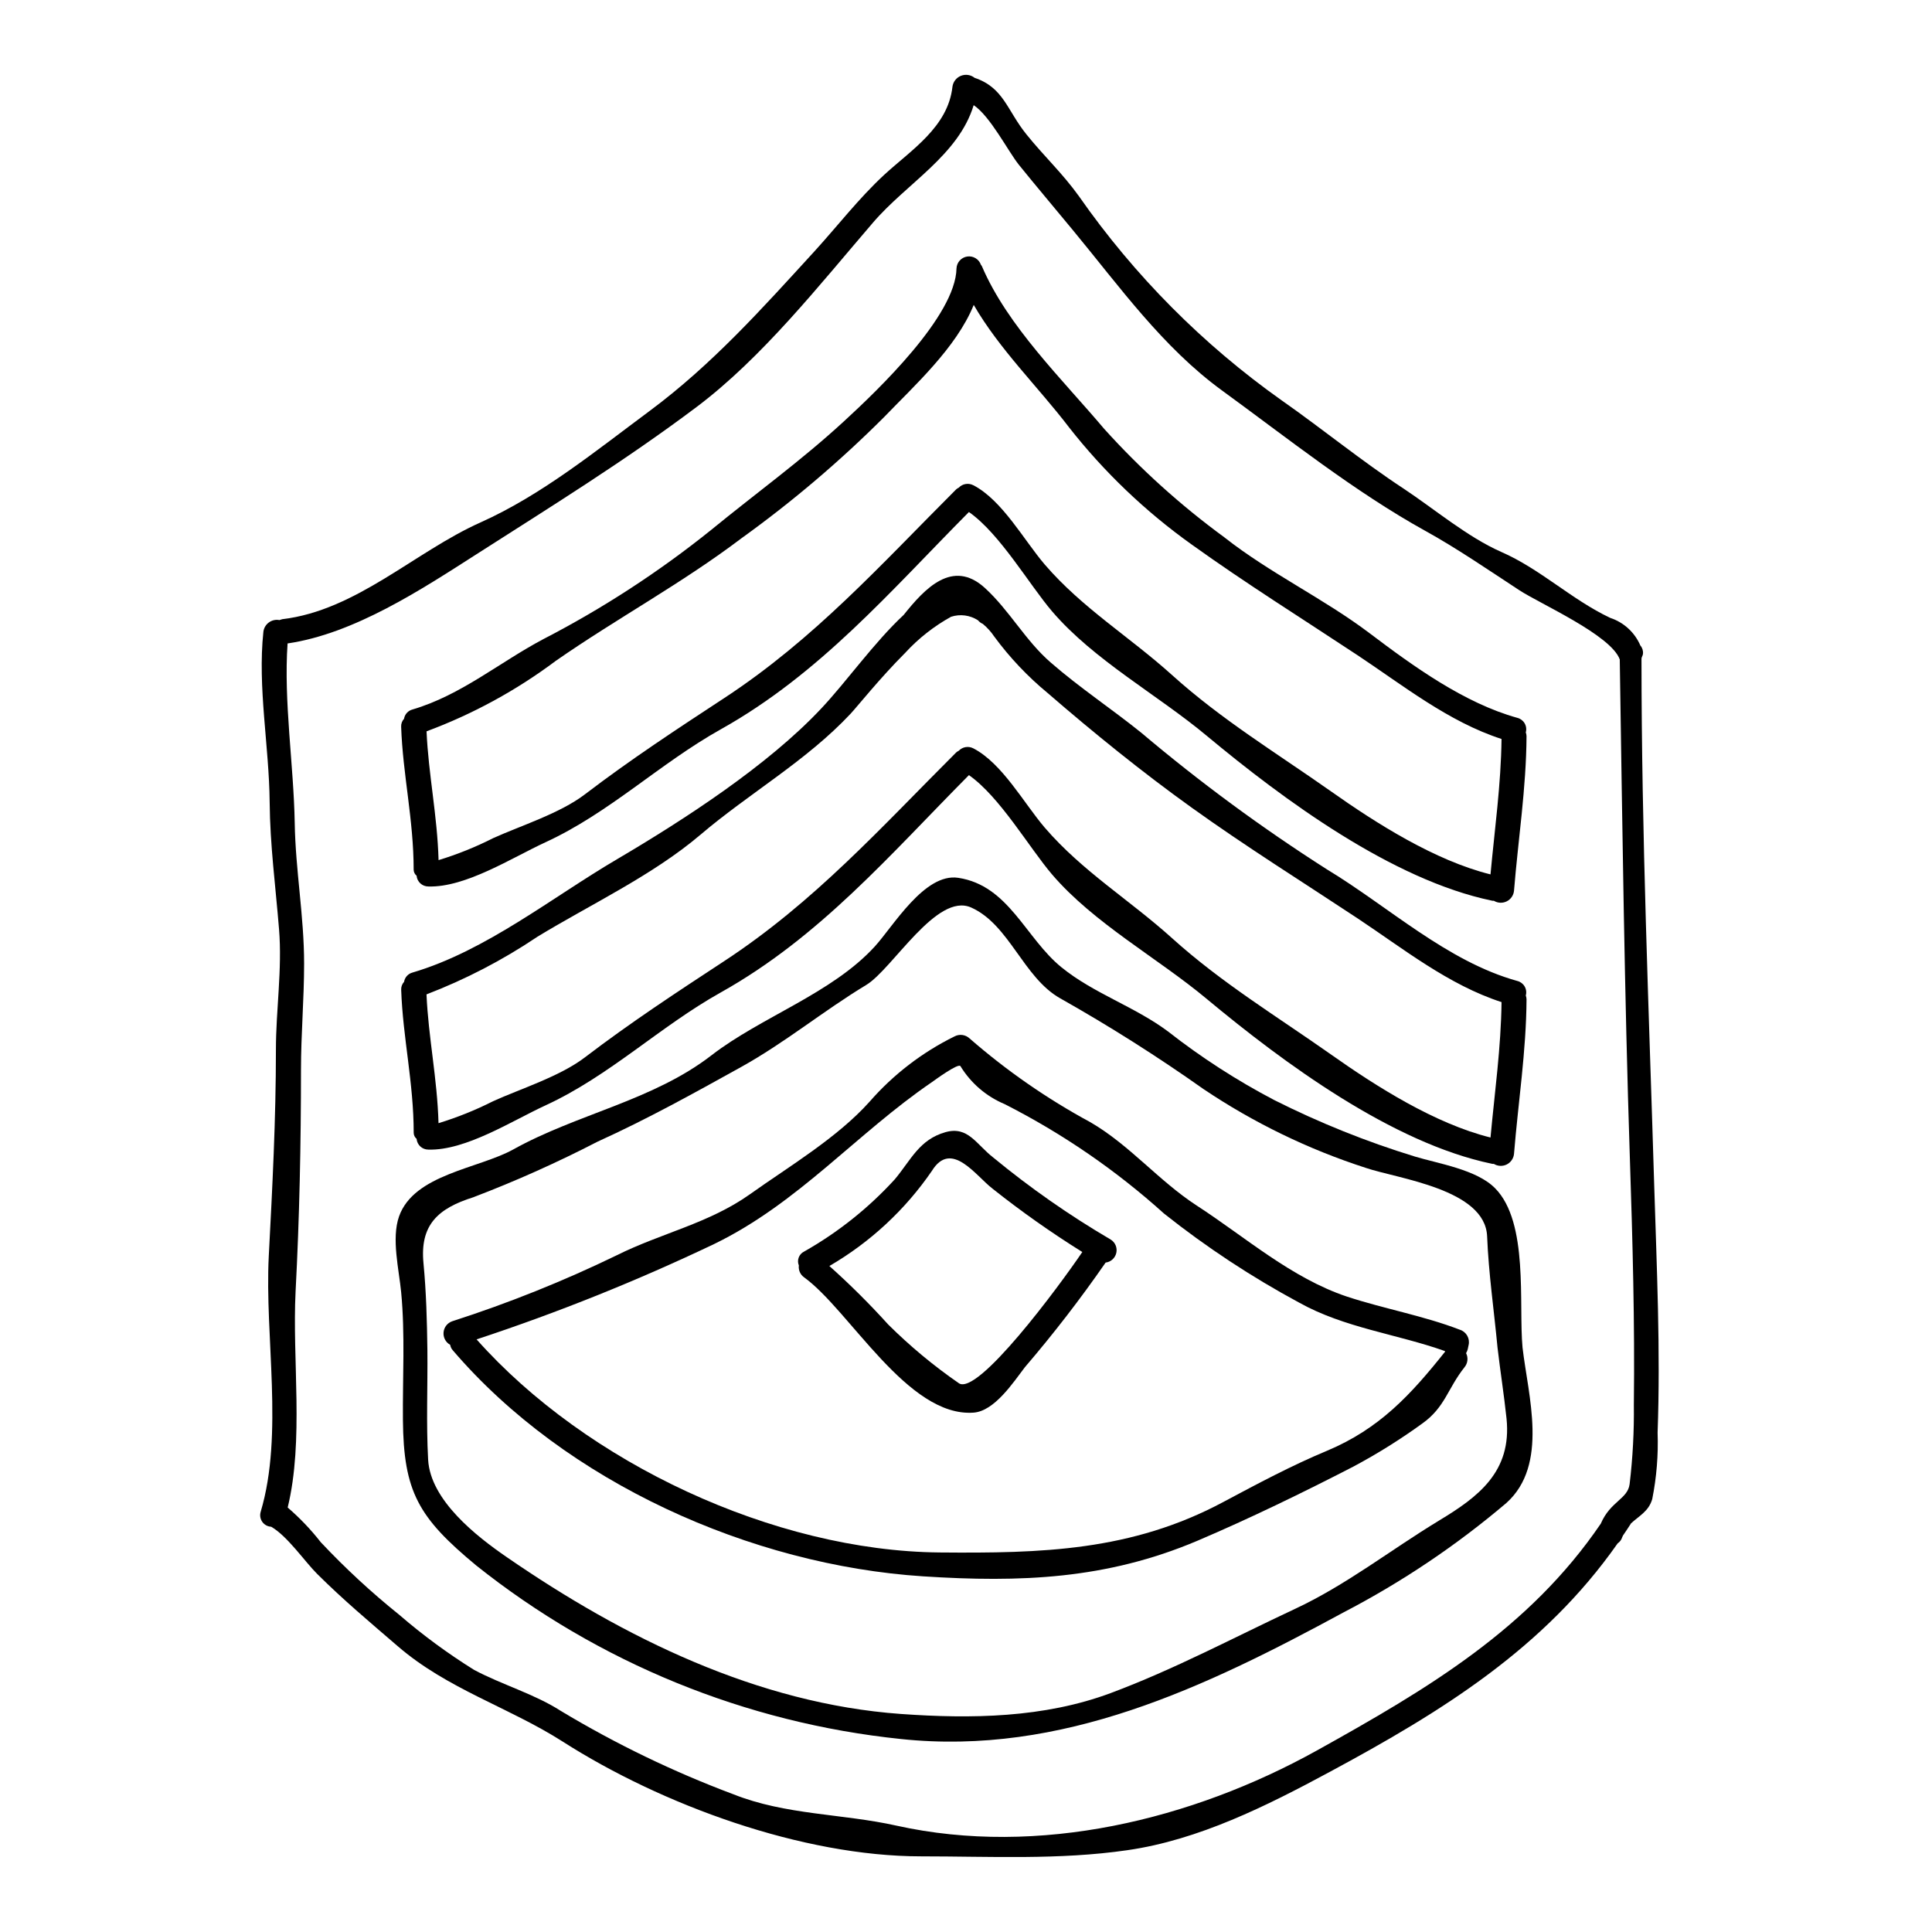<?xml version="1.0" encoding="UTF-8"?>
<!-- The Best Svg Icon site in the world: iconSvg.co, Visit us! https://iconsvg.co -->
<svg fill="#000000" width="800px" height="800px" version="1.1" viewBox="144 144 512 512" xmlns="http://www.w3.org/2000/svg">
 <g>
  <path d="m579.01 318.61v-0.035c0-0.43 0.395-0.898 0.395-1.328 0.082-0.793-0.172-1.59-0.699-2.191-1.488-3.465-4.391-6.125-7.969-7.305-10.258-4.844-18.559-12.988-28.918-17.496-8.898-3.918-17.762-11.414-25.898-16.801-11.02-7.238-21.41-15.742-32.203-23.309v0.004c-20.895-14.801-39.078-33.098-53.742-54.086-4.453-6.207-9.23-10.574-13.98-16.477-5.117-6.34-6.008-12.383-13.711-14.957-1.023-0.82-2.41-1.027-3.629-0.539-1.219 0.492-2.078 1.598-2.246 2.902-1.18 10.695-10.957 16.766-18.129 23.375-6.691 6.207-12.285 13.477-18.426 20.219-13.848 15.137-27.094 29.98-43.625 42.266-14.277 10.594-28.617 22.309-44.922 29.613-17.367 7.769-32.871 23.309-52.527 25.633-0.25 0.059-0.492 0.137-0.73 0.23-0.977-0.188-1.988 0.039-2.793 0.625-0.809 0.582-1.332 1.477-1.457 2.465-1.574 14.703 1.527 30.379 1.66 45.148 0.098 11.391 1.574 22.379 2.488 33.699 0.867 10.594-0.828 21.348-0.828 31.941 0 18.461-0.934 36.418-1.895 54.711-1.098 21.348 3.984 47.113-2.125 67.664h0.004c-0.301 0.91-0.16 1.906 0.379 2.695 0.543 0.789 1.422 1.277 2.375 1.324 4.328 2.488 8.898 9.23 12.203 12.516 6.938 6.902 13.844 12.684 21.281 19.09 13.246 11.453 29.348 16.137 43.727 25.301 26.371 16.867 63.578 30.445 95.055 30.445 18.191 0 36.586 0.996 54.617-1.629 18.957-2.719 36.953-11.754 53.586-20.715 30.047-16.168 56.941-32.871 76.359-60.59h-0.004c0.59-0.395 1.023-0.984 1.227-1.66 0.066-0.164 0.133-0.301 0.199-0.434 0.664-0.996 1.328-1.926 1.969-2.957 0.066-0.062 0.066-0.129 0.098-0.195 2.09-1.992 4.723-3.188 5.676-6.477h0.004c1.156-5.801 1.637-11.719 1.426-17.629 0.789-21.781-0.23-43.66-0.898-65.441-1.41-46.754-3.371-93.004-3.371-139.62zm-2.023 197.61c0.09 7.066-0.289 14.129-1.129 21.148-0.562 3.938-5.082 4.484-7.637 10.426-18.992 27.887-45.852 43.762-75.27 60.125-33 18.324-73.707 28.254-111.42 19.887-14.312-3.188-29.352-2.789-43.164-8.301l0.004 0.004c-15.879-5.949-31.184-13.34-45.715-22.078-7.008-4.519-15.605-6.938-23.012-10.891-6.984-4.348-13.625-9.234-19.852-14.613-7.367-5.914-14.312-12.34-20.785-19.223-2.613-3.348-5.551-6.426-8.766-9.195 4.328-17.832 1.18-39.145 2.094-57.273 1.027-19.523 1.43-39.078 1.43-58.766 0-9.395 0.828-18.727 0.828-28.086 0-12.551-2.289-24.797-2.488-37.32-0.27-15.352-2.957-32.137-1.895-47.543 17.711-2.59 35.492-14.312 50.066-23.641 19.82-12.684 39.312-24.734 58.254-38.965 17.496-13.145 32.57-32.34 46.812-48.906 8.996-10.488 22.645-17.832 26.695-31.141 4.418 2.988 9.055 12.117 11.953 15.773 4.68 5.809 9.598 11.586 14.375 17.398 12.32 14.906 23.773 31.008 39.508 42.461 17.32 12.617 35.129 26.828 53.852 37.188 8.367 4.613 16.902 10.488 24.934 15.742 5.547 3.621 24.238 11.852 26.594 18.324 0.695 44.227 1.227 88.168 2.688 132.5 0.719 21.633 1.312 43.312 1.047 64.961z"/>
  <path d="m254.4 376.07c0.137 1.621 1.496 2.859 3.121 2.856 9.895 0.301 22.18-7.637 30.977-11.688 17.098-7.871 30.281-20.883 46.547-29.98 26.266-14.707 44.871-36.555 65.73-57.566 8.234 5.773 15.973 19.219 22.043 26.328 11.09 12.945 27.922 22.078 40.934 32.934 20.418 17 49.234 38.25 75.629 43.73 0.164 0.062 0.336 0 0.5 0.031v-0.004c1.035 0.637 2.324 0.699 3.414 0.156 1.086-0.539 1.816-1.602 1.934-2.812 1.094-13.543 3.25-27.293 3.316-40.969-0.012-0.34-0.078-0.68-0.195-0.996 0.227-0.805 0.117-1.668-0.301-2.394-0.418-0.723-1.113-1.25-1.926-1.457-14.047-3.887-27.59-13.68-39.047-22.344-12.285-9.297-26.527-15.973-38.613-25.5h0.004c-11.57-8.465-22.238-18.09-31.84-28.734-11.086-13.145-25.586-27.16-32.406-43.094-0.07-0.145-0.156-0.277-0.266-0.395-0.531-1.508-2.055-2.426-3.633-2.191s-2.769 1.555-2.84 3.152c-0.23 12.594-20.883 32.309-29.848 40.539-11.258 10.359-23.223 18.992-35.031 28.648v0.004c-13.875 11.164-28.844 20.906-44.668 29.078-11.586 6.144-21.781 14.844-34.637 18.625-1.164 0.309-2.035 1.273-2.227 2.461-0.527 0.574-0.805 1.34-0.762 2.121 0.43 12.648 3.316 24.637 3.316 37.918 0.023 0.602 0.305 1.164 0.773 1.543zm36.887-56.938c16.234-11.289 33.367-20.488 49.234-32.504 13.426-9.66 26.051-20.387 37.754-32.074 7.969-8.301 19.156-18.363 23.773-29.75 6.836 11.809 17 21.648 25.23 32.406h-0.004c9.309 11.867 20.266 22.34 32.539 31.094 14.344 10.293 29.219 19.59 43.926 29.32 12.117 8.035 24.137 17.66 38.18 22.211-0.129 11.949-1.828 24.008-2.922 35.887-14.707-3.652-30.25-13.512-42.234-21.98-14.277-10.059-29.016-18.992-42.117-30.812-11.254-10.16-23.773-17.711-33.766-29.316-5.512-6.441-11.254-17.031-18.926-21.02l0.004 0.008c-1.289-0.684-2.875-0.426-3.883 0.633-0.254 0.121-0.488 0.277-0.695 0.465-19.988 19.988-37.582 39.641-61.422 55.277-12.75 8.367-24.766 16.234-36.953 25.531-6.609 5.047-17 8.301-24.336 11.617v0.004c-4.641 2.348-9.473 4.293-14.445 5.812-0.332-11.887-2.688-22.711-3.184-34.133 12.254-4.551 23.785-10.84 34.246-18.676z"/>
  <path d="m254.4 445.8c0.137 1.621 1.496 2.859 3.121 2.856 9.895 0.301 22.18-7.637 30.977-11.688 17.098-7.871 30.281-20.883 46.547-29.98 26.266-14.707 44.871-36.555 65.73-57.57 8.234 5.777 15.973 19.223 22.043 26.332 11.09 12.945 27.922 22.078 40.934 32.934 20.418 17 49.234 38.25 75.629 43.73 0.164 0.062 0.336 0 0.5 0.031v-0.004c1.035 0.637 2.324 0.699 3.414 0.156 1.086-0.539 1.816-1.605 1.934-2.812 1.094-13.543 3.25-27.293 3.316-40.969-0.012-0.34-0.078-0.68-0.195-0.996 0.227-0.809 0.117-1.668-0.301-2.394-0.418-0.723-1.113-1.25-1.926-1.457-18.602-5.148-34.148-19.711-50.48-29.582-17.191-10.961-33.625-23.059-49.199-36.211-7.871-6.34-16.27-11.887-23.906-18.527-6.797-5.844-10.996-13.891-17.602-19.898-8.5-7.668-15.84 0.168-21.453 7.207-7.898 7.367-15.168 17.711-21.844 24.797-14.168 15.105-36.254 29.418-54.051 39.906-17.32 10.16-34.797 24.336-54.285 30.078h0.004c-1.164 0.309-2.035 1.273-2.227 2.461-0.527 0.574-0.805 1.34-0.762 2.121 0.43 12.648 3.316 24.637 3.316 37.914 0.016 0.609 0.297 1.18 0.766 1.566zm31.91-53.488c14.109-8.602 30.609-16.305 43.262-27.059 12.988-11.055 28.117-19.59 39.84-32.105 1.789-1.926 7.801-9.445 14.344-16.004h-0.004c0.02-0.016 0.043-0.027 0.066-0.031 0.027-0.051 0.059-0.094 0.098-0.133 3.5-3.809 7.594-7.027 12.121-9.531 2.398-0.781 5.019-0.438 7.137 0.934 0.348 0.418 0.793 0.746 1.293 0.961 1.164 0.969 2.18 2.098 3.023 3.356 4.082 5.547 8.832 10.57 14.145 14.957 12.117 10.492 25.168 21.051 38.18 30.379 14.344 10.293 29.219 19.59 43.926 29.316 12.117 8.039 24.137 17.664 38.18 22.215-0.129 11.949-1.828 24.008-2.922 35.887-14.707-3.652-30.25-13.512-42.234-21.98-14.277-10.059-29.016-18.992-42.117-30.812-11.254-10.16-23.773-17.711-33.766-29.316-5.512-6.441-11.254-17.031-18.926-21.02v0.004c-1.289-0.684-2.875-0.426-3.883 0.633-0.254 0.121-0.488 0.277-0.695 0.465-20 19.973-37.594 39.625-61.434 55.262-12.75 8.367-24.766 16.234-36.953 25.531-6.609 5.047-17 8.301-24.336 11.617v0.004c-4.641 2.348-9.473 4.293-14.445 5.809-0.332-11.883-2.688-22.707-3.184-34.129 10.301-3.953 20.125-9.051 29.285-15.203z"/>
  <path d="m540.23 458.91c-4.879-4.981-15.105-6.543-21.348-8.434v-0.004c-12.805-3.93-25.254-8.934-37.219-14.957-9.91-5.195-19.328-11.277-28.137-18.176-8.863-6.609-19.68-10.059-28.188-16.965-9.566-7.738-13.977-21.715-27.391-23.742-8.93-1.363-17.23 12.852-22.148 18.227-11.367 12.422-30.059 18.629-43.176 28.75-15.539 12.051-35.66 15.57-52.594 25-9.262 5.117-26.328 6.574-30.281 17.762-2.059 5.875 0 14.109 0.566 20.117 1.062 11.09 0.367 22.645 0.465 33.801 0.164 19.055 4.117 25.895 19.391 38.547v0.004c32.355 25.781 71.422 41.75 112.57 46.016 42.699 4.516 80.645-13.676 117.27-33.535 15.441-8.023 29.93-17.754 43.195-29.016 11.289-10.129 5.746-28.453 4.281-41.203-1.066-11.582 1.688-33.098-7.254-42.191zm-14.906 88.078c-12.816 7.769-24.535 17.035-38.18 23.406-16.168 7.57-32.039 16.035-48.77 22.277-17.711 6.609-37.02 6.871-55.613 5.547-37.984-2.723-73.539-20.254-104.42-41.531-8.035-5.512-20.285-15.074-20.883-25.863-0.531-9.633-0.098-19.426-0.195-29.051-0.102-7.738-0.301-15.277-1.031-22.973-0.996-10.164 3.785-14.562 13.25-17.531l-0.004-0.004c11.223-4.281 22.195-9.191 32.867-14.707 13.246-6.012 25.43-12.785 38.051-19.785 11.719-6.512 21.746-14.844 33.164-21.75 6.977-4.215 18.66-24.633 27.824-20.516 10.129 4.547 13.777 18.5 23.543 24.039l-0.004-0.004c13.07 7.371 25.758 15.406 38.012 24.07 13.289 8.93 27.762 15.961 42.996 20.883 8.5 2.891 31.676 5.609 32.172 18.16 0.395 9.84 1.828 19.621 2.754 29.449 0.73 6.273 1.727 12.551 2.394 18.859 1.426 14.078-7.508 20.75-17.93 27.023z"/>
  <path d="m530.87 496.39c-9.527-3.684-20.074-5.543-29.879-8.766-14.746-4.914-26.992-15.805-39.844-24.137-10.16-6.609-17.711-16.004-28.223-22.113v0.004c-11.441-6.191-22.164-13.629-31.973-22.18-1.082-1.023-2.699-1.238-4.012-0.531-8.578 4.227-16.227 10.113-22.512 17.316-8.57 9.562-21.281 17.098-31.676 24.5-10.887 7.734-23.574 10.324-35.289 16.168l-0.004 0.004c-14.113 6.844-28.691 12.691-43.625 17.496-1.277 0.445-2.172 1.602-2.289 2.949-0.113 1.348 0.574 2.637 1.758 3.293 0.09 0.559 0.344 1.078 0.73 1.492 29.914 34.93 78.984 56.906 124.63 59.863 25.734 1.66 48.508 0.789 72.578-9.395 13.812-5.875 28.086-12.816 41.398-19.68l0.004-0.004c6.344-3.379 12.445-7.195 18.266-11.414 6.074-4.328 6.691-9.23 11.188-14.906l-0.004 0.004c0.883-1.051 1.055-2.527 0.434-3.754 0.188-0.324 0.336-0.668 0.434-1.031 0.066-0.367 0.164-0.727 0.23-1.094 0.418-1.762-0.598-3.547-2.324-4.086zm-35.191 32.074c-9.445 3.938-18.395 8.73-27.422 13.543-24.402 13.082-48.344 13.645-75.18 13.414-43.926-0.395-93.676-23.707-122.78-56.473h0.004c21.516-7.094 42.562-15.543 63.016-25.301 22.277-10.824 37.684-29.25 57.637-42.863 0.789-0.562 7.008-5.117 7.574-4.25h-0.004c2.75 4.5 6.844 8.023 11.707 10.062 15.305 7.773 29.516 17.531 42.266 29.023 11.199 8.898 23.168 16.785 35.758 23.57 12.051 6.738 25.926 8.332 38.645 12.848 0.039 0.047 0.062 0.105 0.066 0.164-9.043 11.352-17.344 20.418-31.289 26.262z"/>
  <path d="m438.34 472.49c-10.926-6.402-21.32-13.664-31.094-21.715-4.551-3.519-6.691-8.43-12.688-6.738-6.938 1.969-9.098 7.305-13.414 12.48-6.953 7.613-15.07 14.082-24.043 19.16-1.367 0.668-1.977 2.281-1.395 3.684-0.152 1.227 0.383 2.438 1.395 3.148 12.086 8.766 27.457 37.086 44.871 35.855 5.578-0.367 10.594-8.066 13.645-12.051 7.598-8.867 14.734-18.117 21.383-27.715 1.398-0.172 2.535-1.207 2.836-2.582s-0.301-2.789-1.496-3.527zm-40.273 38.051c-6.68-4.617-12.934-9.82-18.691-15.539-4.918-5.441-10.117-10.613-15.582-15.496 10.805-6.281 20.082-14.887 27.156-25.191 5.148-8.363 11.621 1.262 16.07 4.684 7.609 6.047 15.559 11.652 23.805 16.797-6.164 9.113-27.812 38.348-32.758 34.746z"/>
 </g>
</svg>